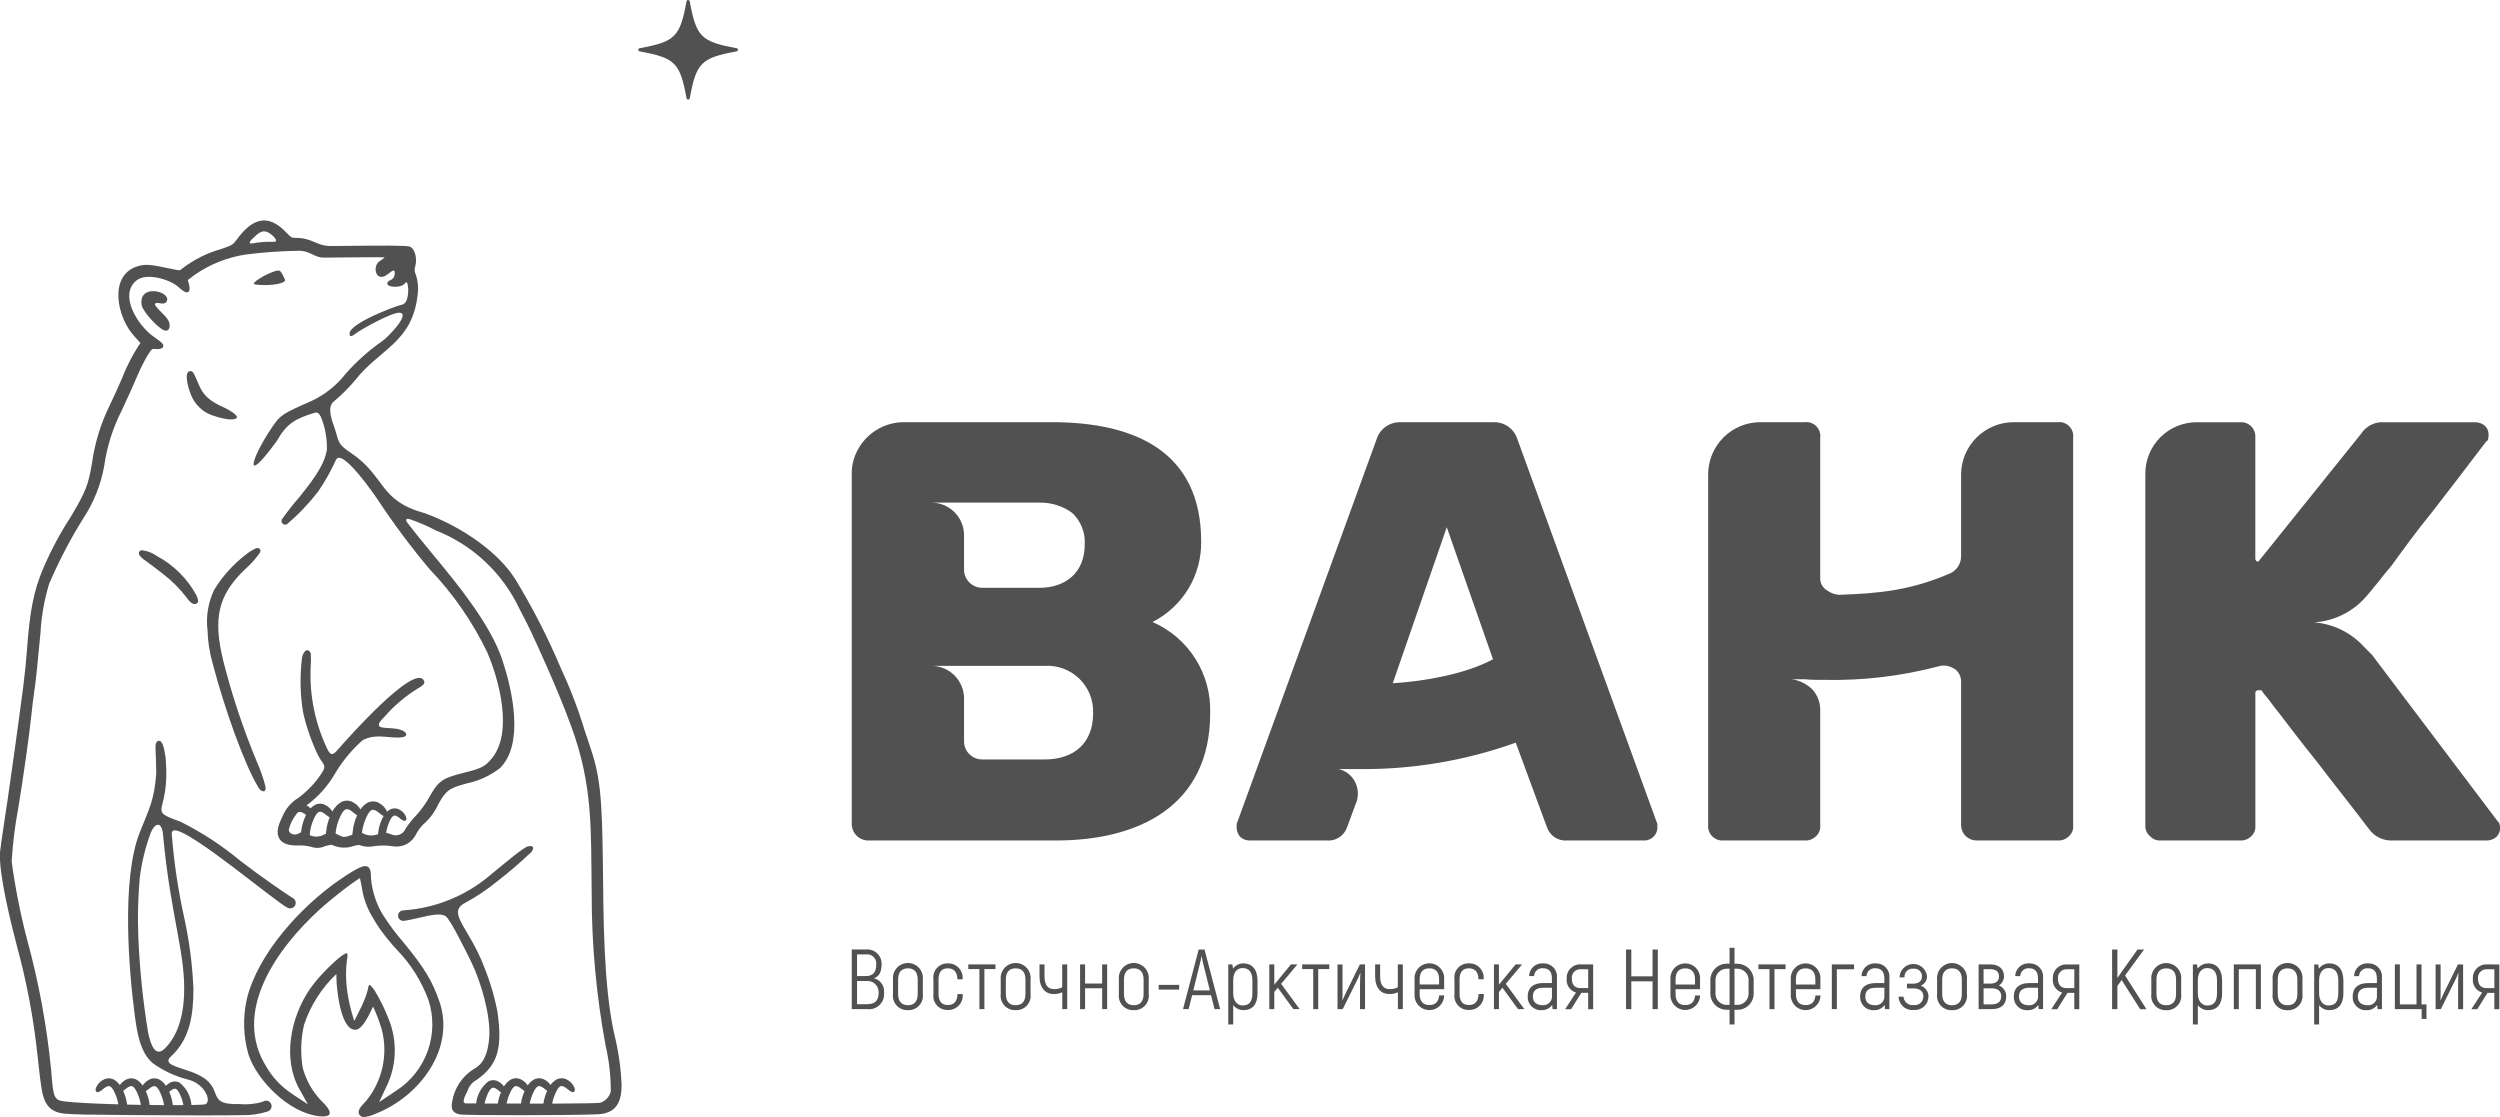 <svg width="188" height="84" viewBox="0 0 188 84" fill="none" xmlns="http://www.w3.org/2000/svg">
<g clip-path="url(#clip0_509_8970)">
<path d="M65.712 73.56C66.064 73.464 66.295 73.125 66.295 72.567C66.309 72.408 66.288 72.248 66.233 72.099C66.178 71.949 66.09 71.814 65.976 71.702C65.862 71.591 65.725 71.506 65.574 71.454C65.423 71.401 65.263 71.384 65.104 71.401H64.053V75.887H65.206C65.375 75.908 65.546 75.892 65.707 75.839C65.868 75.786 66.015 75.698 66.138 75.58C66.26 75.463 66.355 75.319 66.414 75.16C66.474 75.002 66.497 74.832 66.482 74.663C66.51 74.417 66.447 74.169 66.305 73.967C66.164 73.764 65.954 73.619 65.713 73.56H65.712ZM65.102 71.773C65.21 71.755 65.321 71.764 65.425 71.798C65.529 71.832 65.623 71.89 65.7 71.968C65.777 72.045 65.835 72.14 65.868 72.244C65.901 72.349 65.909 72.459 65.891 72.567C65.891 73.118 65.634 73.4 65.115 73.4H64.449V71.771L65.102 71.773ZM65.204 75.515H64.449V73.772H65.134C65.257 73.757 65.382 73.77 65.499 73.809C65.616 73.848 65.723 73.912 65.813 73.997C65.903 74.082 65.973 74.186 66.018 74.301C66.063 74.416 66.082 74.539 66.074 74.663C66.074 75.253 65.787 75.515 65.203 75.515H65.204ZM68.275 75.964C68.433 75.971 68.59 75.944 68.737 75.884C68.883 75.824 69.014 75.733 69.121 75.617C69.228 75.501 69.308 75.363 69.356 75.212C69.403 75.061 69.417 74.902 69.397 74.746V73.663C69.413 73.506 69.397 73.347 69.348 73.197C69.299 73.046 69.219 72.908 69.114 72.79C69.008 72.673 68.879 72.579 68.734 72.515C68.59 72.45 68.433 72.417 68.275 72.417C68.117 72.417 67.961 72.45 67.816 72.515C67.672 72.579 67.542 72.673 67.437 72.79C67.331 72.908 67.251 73.046 67.202 73.197C67.153 73.347 67.137 73.506 67.153 73.663V74.746C67.133 74.902 67.147 75.061 67.195 75.212C67.242 75.363 67.323 75.501 67.43 75.617C67.537 75.733 67.668 75.824 67.814 75.884C67.96 75.944 68.117 75.971 68.275 75.964ZM68.275 75.592C67.82 75.592 67.538 75.33 67.538 74.746V73.663C67.538 73.08 67.82 72.818 68.275 72.818C68.731 72.818 69.012 73.08 69.012 73.663V74.746C69.012 75.33 68.73 75.592 68.275 75.592ZM71.271 75.951C71.426 75.958 71.582 75.93 71.726 75.871C71.87 75.812 72 75.723 72.107 75.609C72.213 75.495 72.294 75.36 72.343 75.212C72.392 75.064 72.409 74.907 72.392 74.752H72.008C71.988 75.316 71.726 75.579 71.271 75.579C70.841 75.579 70.578 75.316 70.578 74.752V73.644C70.578 73.08 70.841 72.818 71.271 72.818C71.726 72.818 71.982 73.08 72.001 73.644H72.386C72.404 73.489 72.387 73.333 72.339 73.185C72.29 73.038 72.21 72.902 72.104 72.788C71.998 72.674 71.869 72.585 71.725 72.526C71.581 72.466 71.426 72.439 71.271 72.445C71.117 72.441 70.965 72.469 70.824 72.53C70.682 72.59 70.556 72.68 70.454 72.795C70.351 72.909 70.275 73.044 70.23 73.191C70.185 73.337 70.172 73.492 70.193 73.644V74.752C70.172 74.904 70.184 75.059 70.23 75.206C70.274 75.353 70.351 75.488 70.453 75.602C70.556 75.716 70.682 75.806 70.823 75.867C70.965 75.927 71.117 75.956 71.271 75.951ZM74.862 72.522H72.817V72.875H73.651V75.887H74.027V72.875H74.86V72.522H74.862ZM76.376 75.964C76.534 75.971 76.691 75.944 76.838 75.884C76.984 75.825 77.115 75.733 77.222 75.617C77.329 75.501 77.409 75.363 77.457 75.212C77.505 75.062 77.519 74.903 77.498 74.746V73.663C77.515 73.506 77.499 73.347 77.45 73.197C77.401 73.046 77.321 72.908 77.215 72.79C77.109 72.673 76.98 72.579 76.836 72.515C76.691 72.45 76.535 72.417 76.377 72.417C76.219 72.417 76.062 72.45 75.918 72.515C75.773 72.579 75.644 72.673 75.538 72.79C75.432 72.908 75.353 73.046 75.304 73.197C75.255 73.347 75.238 73.506 75.255 73.663V74.746C75.234 74.902 75.248 75.061 75.296 75.212C75.344 75.362 75.424 75.501 75.531 75.617C75.638 75.733 75.769 75.824 75.915 75.884C76.061 75.944 76.218 75.971 76.376 75.964ZM76.376 75.592C75.921 75.592 75.639 75.33 75.639 74.746V73.663C75.639 73.08 75.921 72.818 76.376 72.818C76.831 72.818 77.114 73.08 77.114 73.663V74.746C77.114 75.33 76.832 75.592 76.376 75.592ZM79.878 75.887H80.254V72.522H79.878V74.24C79.682 74.347 79.46 74.396 79.237 74.381C78.846 74.381 78.547 74.111 78.547 73.432V72.522H78.171V73.432C78.171 74.317 78.646 74.752 79.21 74.752C79.442 74.765 79.674 74.719 79.883 74.617V75.887H79.878ZM82.88 72.522V73.963H81.598V72.522H81.222V75.887H81.598V74.32H82.882V75.887H83.258V72.522H82.88ZM85.261 75.964C85.419 75.971 85.576 75.944 85.722 75.884C85.868 75.824 86 75.733 86.107 75.617C86.214 75.501 86.294 75.363 86.341 75.212C86.389 75.061 86.403 74.902 86.383 74.746V73.663C86.399 73.506 86.383 73.347 86.334 73.197C86.285 73.046 86.205 72.908 86.1 72.79C85.994 72.673 85.864 72.579 85.72 72.515C85.576 72.45 85.419 72.417 85.261 72.417C85.103 72.417 84.946 72.45 84.802 72.515C84.657 72.579 84.528 72.673 84.422 72.79C84.317 72.908 84.237 73.046 84.188 73.197C84.139 73.347 84.123 73.506 84.139 73.663V74.746C84.119 74.902 84.133 75.061 84.18 75.212C84.228 75.363 84.308 75.501 84.415 75.617C84.522 75.733 84.653 75.824 84.8 75.884C84.946 75.944 85.103 75.971 85.261 75.964ZM85.261 75.592C84.805 75.592 84.523 75.33 84.523 74.746V73.663C84.523 73.08 84.805 72.818 85.261 72.818C85.716 72.818 85.998 73.08 85.998 73.663V74.746C85.998 75.33 85.716 75.592 85.261 75.592ZM87.134 74.419H88.673V74.061H87.134V74.419ZM91.333 75.887H91.756L90.58 71.404H90.141L88.962 75.889H89.385L89.648 74.839H91.071L91.334 75.889L91.333 75.887ZM89.737 74.477L90.197 72.618C90.269 72.343 90.332 72.023 90.351 71.913H90.364C90.383 72.023 90.448 72.343 90.519 72.618L90.98 74.477H89.737ZM93.52 72.445C93.366 72.442 93.213 72.475 93.075 72.543C92.936 72.612 92.816 72.712 92.725 72.836L92.674 72.523H92.366V77.042H92.738V75.587C92.829 75.708 92.947 75.805 93.083 75.87C93.219 75.936 93.369 75.967 93.52 75.963C94.167 75.963 94.565 75.534 94.565 74.701V73.733C94.565 72.88 94.126 72.445 93.52 72.445ZM94.18 74.701C94.18 75.341 93.93 75.61 93.436 75.61C93.013 75.61 92.738 75.238 92.738 74.701V73.722C92.738 73.095 93.052 72.799 93.436 72.799C93.905 72.799 94.18 73.074 94.18 73.734V74.702V74.701ZM97.258 75.886H97.734L96.342 73.983L97.567 72.521H97.08L96.328 73.438C96.161 73.643 95.995 73.848 95.827 74.047V72.521H95.451V75.886H95.827V74.599L96.088 74.277L97.262 75.886H97.258ZM99.966 72.521H97.922V72.875H98.755V75.886H99.131V72.875H99.964V72.521H99.966ZM100.583 75.886H100.973L102.019 73.778C102.121 73.581 102.211 73.377 102.288 73.169L102.301 73.175C102.288 73.444 102.274 73.72 102.274 74.072V75.889H102.65V72.524H102.26L101.183 74.717C101.12 74.852 101.016 75.082 100.958 75.218L100.945 75.205C100.964 74.954 100.958 74.699 100.958 74.449V72.526H100.582V75.891L100.583 75.886ZM105.116 75.886H105.492V72.521H105.116V74.239C104.921 74.347 104.698 74.396 104.475 74.38C104.084 74.38 103.786 74.111 103.786 73.431V72.521H103.41V73.431C103.41 74.316 103.884 74.751 104.448 74.751C104.68 74.764 104.912 74.718 105.121 74.617V75.886H105.116ZM108.227 74.854C108.176 75.347 107.945 75.578 107.471 75.578C107.028 75.578 106.759 75.315 106.759 74.751V74.387H108.599V73.643C108.611 73.49 108.591 73.336 108.541 73.19C108.49 73.045 108.41 72.912 108.306 72.799C108.201 72.686 108.075 72.596 107.934 72.534C107.793 72.472 107.641 72.441 107.487 72.441C107.333 72.441 107.181 72.472 107.04 72.534C106.899 72.596 106.772 72.686 106.667 72.799C106.563 72.912 106.483 73.045 106.433 73.19C106.382 73.336 106.363 73.49 106.375 73.643V74.751C106.362 74.901 106.38 75.051 106.428 75.194C106.475 75.336 106.55 75.468 106.649 75.58C106.749 75.693 106.869 75.784 107.005 75.849C107.14 75.914 107.287 75.951 107.437 75.958C107.587 75.965 107.736 75.942 107.877 75.889C108.018 75.837 108.147 75.757 108.256 75.654C108.365 75.551 108.452 75.427 108.512 75.29C108.572 75.152 108.604 75.004 108.606 74.854H108.227ZM107.483 72.817C107.945 72.817 108.22 73.079 108.22 73.643V74.034H106.759V73.643C106.759 73.079 107.035 72.817 107.483 72.817ZM110.454 75.949C110.609 75.956 110.765 75.928 110.909 75.869C111.053 75.81 111.183 75.721 111.289 75.607C111.396 75.493 111.476 75.358 111.526 75.21C111.575 75.062 111.592 74.905 111.575 74.75H111.19C111.17 75.314 110.908 75.577 110.454 75.577C110.024 75.577 109.76 75.314 109.76 74.75V73.642C109.76 73.078 110.024 72.816 110.454 72.816C110.908 72.816 111.165 73.078 111.184 73.642H111.568C111.586 73.487 111.57 73.331 111.522 73.183C111.473 73.036 111.393 72.9 111.287 72.786C111.181 72.672 111.052 72.583 110.908 72.524C110.764 72.464 110.609 72.437 110.454 72.444C110.3 72.439 110.147 72.467 110.006 72.528C109.865 72.588 109.739 72.678 109.636 72.792C109.533 72.906 109.457 73.042 109.412 73.188C109.367 73.335 109.355 73.49 109.376 73.642V74.75C109.355 74.902 109.367 75.057 109.412 75.204C109.457 75.351 109.533 75.486 109.636 75.6C109.739 75.714 109.865 75.805 110.006 75.865C110.147 75.925 110.3 75.954 110.454 75.949ZM114.16 75.887H114.628L113.237 73.984L114.462 72.522H113.974L113.222 73.439C113.055 73.644 112.888 73.849 112.72 74.047V72.522H112.344V75.887H112.72V74.599L112.984 74.277L114.157 75.886L114.16 75.887ZM116.053 72.445C115.919 72.434 115.785 72.449 115.657 72.492C115.53 72.534 115.413 72.602 115.313 72.692C115.213 72.781 115.132 72.89 115.076 73.012C115.021 73.134 114.99 73.266 114.988 73.4H115.364C115.366 73.316 115.386 73.234 115.422 73.158C115.458 73.083 115.509 73.015 115.572 72.96C115.635 72.904 115.709 72.863 115.789 72.837C115.869 72.811 115.953 72.802 116.037 72.811C116.475 72.811 116.703 73.073 116.703 73.567V73.926H116.037C115.299 73.926 114.882 74.285 114.882 74.931C114.875 75.072 114.898 75.212 114.949 75.343C115.001 75.473 115.079 75.592 115.18 75.689C115.281 75.787 115.402 75.862 115.534 75.91C115.667 75.957 115.808 75.975 115.948 75.964C116.1 75.968 116.251 75.933 116.386 75.864C116.522 75.794 116.638 75.692 116.723 75.566L116.755 75.887H117.082V73.56C117.099 73.417 117.085 73.271 117.041 73.134C116.996 72.996 116.922 72.87 116.824 72.764C116.726 72.658 116.606 72.575 116.472 72.52C116.339 72.465 116.195 72.439 116.05 72.445H116.053ZM116.008 75.592C115.569 75.592 115.271 75.38 115.271 74.938C115.271 74.509 115.533 74.278 116.027 74.278H116.706V74.874C116.716 74.969 116.704 75.065 116.673 75.155C116.641 75.245 116.59 75.327 116.524 75.395C116.457 75.464 116.377 75.517 116.288 75.551C116.198 75.585 116.103 75.599 116.008 75.592ZM118.881 72.522C118.738 72.514 118.596 72.536 118.462 72.587C118.329 72.638 118.208 72.716 118.107 72.817C118.006 72.918 117.928 73.04 117.878 73.174C117.828 73.307 117.806 73.45 117.816 73.593C117.79 73.821 117.846 74.052 117.974 74.243C118.102 74.434 118.293 74.574 118.514 74.638L117.7 75.89H118.148L118.917 74.66H119.43V75.89H119.806V72.526L118.881 72.522ZM119.432 74.304H118.842C118.42 74.304 118.202 74.048 118.202 73.593C118.191 73.5 118.201 73.406 118.231 73.317C118.261 73.228 118.31 73.147 118.375 73.08C118.44 73.013 118.519 72.961 118.607 72.927C118.694 72.894 118.788 72.881 118.881 72.888H119.432V74.304ZM124.271 71.404V73.422H122.675V71.404H122.278V75.889H122.675V73.794H124.272V75.889H124.669V71.404H124.271ZM127.471 74.857C127.421 75.35 127.189 75.582 126.715 75.582C126.273 75.582 126.004 75.319 126.004 74.755V74.39H127.844V73.646C127.855 73.493 127.835 73.34 127.784 73.195C127.733 73.05 127.653 72.917 127.549 72.805C127.445 72.692 127.318 72.602 127.177 72.541C127.037 72.48 126.885 72.448 126.731 72.448C126.578 72.448 126.426 72.48 126.285 72.541C126.144 72.602 126.018 72.692 125.913 72.805C125.809 72.917 125.729 73.05 125.678 73.195C125.628 73.34 125.607 73.493 125.619 73.646V74.755C125.608 74.903 125.627 75.053 125.675 75.194C125.723 75.335 125.799 75.465 125.898 75.577C125.997 75.688 126.117 75.778 126.252 75.843C126.386 75.907 126.532 75.944 126.681 75.95C126.83 75.957 126.979 75.934 127.119 75.883C127.259 75.831 127.387 75.752 127.496 75.65C127.605 75.548 127.692 75.426 127.753 75.29C127.813 75.153 127.846 75.006 127.849 74.857H127.471ZM126.728 72.82C127.189 72.82 127.465 73.083 127.465 73.646V74.037H126.004V73.646C126.004 73.083 126.279 72.82 126.728 72.82ZM130.602 72.474H130.435V71.276H130.063V72.469H129.896C129.722 72.463 129.549 72.495 129.388 72.56C129.227 72.626 129.081 72.725 128.961 72.851C128.841 72.976 128.748 73.126 128.69 73.29C128.631 73.454 128.608 73.628 128.621 73.801V74.634C128.61 74.806 128.636 74.977 128.696 75.138C128.756 75.299 128.849 75.445 128.969 75.568C129.09 75.69 129.234 75.786 129.394 75.85C129.553 75.913 129.724 75.942 129.896 75.935H130.063V77.042H130.435V75.939H130.602C130.773 75.946 130.944 75.917 131.104 75.854C131.264 75.791 131.408 75.695 131.529 75.572C131.649 75.45 131.742 75.303 131.802 75.143C131.862 74.982 131.888 74.81 131.877 74.639V73.805C131.891 73.632 131.867 73.458 131.808 73.294C131.75 73.13 131.657 72.981 131.537 72.855C131.416 72.729 131.271 72.63 131.11 72.564C130.949 72.499 130.775 72.468 130.602 72.474ZM129.896 75.568C129.774 75.575 129.652 75.555 129.539 75.51C129.425 75.464 129.323 75.395 129.238 75.307C129.154 75.219 129.089 75.114 129.049 74.999C129.008 74.883 128.993 74.761 129.005 74.639V73.806C128.99 73.683 129.003 73.557 129.042 73.439C129.08 73.32 129.144 73.212 129.229 73.121C129.314 73.029 129.417 72.957 129.532 72.91C129.647 72.862 129.771 72.84 129.896 72.845H130.063V75.568H129.896ZM131.493 74.639C131.504 74.761 131.489 74.883 131.449 74.999C131.408 75.114 131.344 75.219 131.259 75.307C131.175 75.395 131.072 75.464 130.959 75.51C130.845 75.555 130.724 75.575 130.602 75.568H130.435V72.844H130.602C130.726 72.839 130.85 72.861 130.965 72.909C131.081 72.956 131.184 73.028 131.269 73.12C131.354 73.211 131.417 73.32 131.456 73.438C131.495 73.556 131.507 73.682 131.493 73.805V74.639ZM134.276 72.524H132.232V72.878H133.065V75.889H133.441V72.878H134.274V72.524H134.276ZM136.522 74.857C136.47 75.35 136.24 75.582 135.765 75.582C135.323 75.582 135.053 75.319 135.053 74.755V74.39H136.893V73.646C136.904 73.493 136.884 73.34 136.833 73.195C136.783 73.05 136.703 72.917 136.598 72.805C136.494 72.692 136.367 72.603 136.227 72.541C136.086 72.48 135.934 72.448 135.781 72.448C135.628 72.448 135.476 72.48 135.335 72.541C135.194 72.603 135.068 72.692 134.964 72.805C134.859 72.917 134.779 73.05 134.729 73.195C134.678 73.34 134.658 73.493 134.669 73.646V74.755C134.657 74.904 134.675 75.055 134.722 75.197C134.77 75.339 134.845 75.471 134.944 75.583C135.043 75.696 135.164 75.787 135.299 75.852C135.435 75.917 135.582 75.954 135.731 75.961C135.881 75.968 136.031 75.945 136.172 75.893C136.312 75.84 136.441 75.76 136.55 75.657C136.659 75.554 136.747 75.43 136.807 75.293C136.867 75.156 136.899 75.007 136.9 74.857H136.522ZM135.778 72.82C136.24 72.82 136.515 73.083 136.515 73.646V74.037H135.053V73.646C135.053 73.083 135.33 72.82 135.778 72.82ZM139.428 72.524H137.754V75.889H138.13V72.89H139.425V72.524H139.428ZM141.051 72.448C140.917 72.436 140.782 72.452 140.655 72.494C140.528 72.537 140.41 72.605 140.311 72.694C140.211 72.784 140.13 72.893 140.074 73.015C140.018 73.136 139.988 73.269 139.985 73.403H140.361C140.364 73.319 140.384 73.237 140.42 73.161C140.456 73.085 140.507 73.017 140.571 72.962C140.634 72.907 140.707 72.865 140.787 72.84C140.867 72.814 140.951 72.805 141.035 72.813C141.47 72.813 141.702 73.076 141.702 73.569V73.928H141.037C140.299 73.928 139.882 74.287 139.882 74.934C139.875 75.074 139.898 75.214 139.949 75.345C140.001 75.476 140.08 75.594 140.181 75.692C140.282 75.79 140.402 75.865 140.535 75.912C140.667 75.959 140.808 75.978 140.948 75.966C141.1 75.97 141.251 75.935 141.386 75.866C141.522 75.796 141.638 75.694 141.724 75.568L141.755 75.889H142.082V73.562C142.099 73.419 142.085 73.274 142.04 73.136C141.996 72.999 141.922 72.873 141.824 72.767C141.726 72.661 141.606 72.577 141.472 72.522C141.338 72.467 141.195 72.442 141.051 72.448ZM141.006 75.595C140.567 75.595 140.269 75.383 140.269 74.941C140.269 74.512 140.532 74.28 141.026 74.28H141.705V74.877C141.714 74.972 141.703 75.068 141.671 75.158C141.64 75.248 141.589 75.33 141.522 75.398C141.456 75.466 141.375 75.519 141.286 75.553C141.197 75.587 141.101 75.602 141.006 75.595ZM144.443 74.126C144.587 74.066 144.709 73.963 144.793 73.832C144.877 73.7 144.918 73.546 144.911 73.39C144.876 73.132 144.745 72.897 144.544 72.73C144.343 72.564 144.087 72.48 143.827 72.493C143.566 72.507 143.321 72.618 143.139 72.805C142.956 72.991 142.851 73.239 142.843 73.499H143.219C143.211 73.409 143.223 73.318 143.254 73.233C143.286 73.148 143.336 73.072 143.402 73.009C143.467 72.946 143.545 72.899 143.632 72.87C143.718 72.842 143.809 72.833 143.899 72.845C143.98 72.836 144.061 72.844 144.139 72.869C144.216 72.894 144.287 72.935 144.347 72.989C144.407 73.044 144.455 73.111 144.487 73.186C144.519 73.26 144.535 73.341 144.533 73.422C144.533 73.788 144.264 73.973 143.867 73.973H143.405V74.326H143.892C144.366 74.326 144.636 74.557 144.636 74.909C144.641 75.003 144.625 75.097 144.589 75.184C144.554 75.272 144.5 75.35 144.431 75.414C144.362 75.478 144.279 75.527 144.19 75.555C144.1 75.584 144.005 75.593 143.911 75.582C143.819 75.594 143.724 75.587 143.634 75.561C143.544 75.536 143.46 75.492 143.388 75.432C143.316 75.373 143.257 75.299 143.214 75.215C143.172 75.132 143.147 75.04 143.142 74.947H142.766C142.771 75.09 142.805 75.23 142.866 75.359C142.927 75.489 143.014 75.604 143.122 75.698C143.229 75.793 143.355 75.864 143.491 75.908C143.627 75.952 143.771 75.967 143.913 75.954C144.055 75.965 144.197 75.947 144.331 75.9C144.465 75.854 144.588 75.78 144.692 75.684C144.797 75.588 144.88 75.471 144.936 75.341C144.993 75.21 145.022 75.07 145.022 74.928C145.02 74.751 144.963 74.58 144.86 74.436C144.757 74.293 144.612 74.185 144.445 74.126H144.443ZM146.791 75.966C146.949 75.974 147.106 75.947 147.252 75.887C147.399 75.827 147.53 75.736 147.637 75.62C147.744 75.504 147.824 75.365 147.872 75.215C147.92 75.064 147.934 74.905 147.913 74.748V73.666C147.929 73.509 147.912 73.35 147.863 73.2C147.814 73.05 147.734 72.912 147.629 72.795C147.523 72.678 147.394 72.584 147.249 72.52C147.105 72.456 146.949 72.422 146.791 72.422C146.633 72.422 146.477 72.456 146.333 72.52C146.189 72.584 146.059 72.678 145.954 72.795C145.848 72.912 145.768 73.05 145.719 73.2C145.67 73.35 145.653 73.509 145.669 73.666V74.748C145.649 74.905 145.663 75.064 145.71 75.215C145.758 75.365 145.838 75.503 145.945 75.619C146.052 75.736 146.183 75.827 146.329 75.887C146.476 75.947 146.633 75.974 146.791 75.966ZM146.791 75.595C146.336 75.595 146.054 75.332 146.054 74.748V73.666C146.054 73.083 146.336 72.82 146.791 72.82C147.246 72.82 147.528 73.083 147.528 73.666V74.748C147.528 75.332 147.246 75.595 146.791 75.595ZM150.319 74.108C150.432 74.032 150.526 73.931 150.593 73.813C150.66 73.694 150.698 73.561 150.703 73.425C150.703 72.871 150.332 72.524 149.678 72.524H148.792V75.889H149.774C150.492 75.889 150.869 75.53 150.869 74.921C150.868 74.746 150.816 74.576 150.718 74.43C150.62 74.285 150.481 74.174 150.319 74.108ZM149.165 72.883H149.671C150.11 72.883 150.325 73.083 150.325 73.425C150.325 73.767 150.107 73.966 149.671 73.966H149.165V72.883ZM149.768 75.53H149.165V74.323H149.768C150.254 74.323 150.492 74.54 150.492 74.919C150.492 75.309 150.254 75.528 149.768 75.528V75.53ZM152.609 72.448C152.475 72.436 152.34 72.452 152.213 72.494C152.086 72.536 151.968 72.604 151.869 72.694C151.769 72.783 151.688 72.892 151.632 73.014C151.576 73.136 151.546 73.269 151.543 73.403H151.919C151.922 73.319 151.943 73.237 151.979 73.161C152.014 73.085 152.066 73.017 152.129 72.962C152.192 72.907 152.266 72.865 152.346 72.84C152.425 72.814 152.51 72.805 152.593 72.813C153.028 72.813 153.259 73.076 153.259 73.569V73.928H152.593C151.855 73.928 151.439 74.287 151.439 74.934C151.432 75.074 151.455 75.215 151.506 75.345C151.557 75.476 151.636 75.594 151.737 75.692C151.838 75.79 151.959 75.865 152.091 75.912C152.224 75.96 152.365 75.978 152.505 75.966C152.657 75.97 152.808 75.936 152.943 75.866C153.079 75.797 153.195 75.694 153.28 75.568L153.313 75.889H153.639V73.562C153.656 73.419 153.642 73.274 153.598 73.136C153.553 72.999 153.479 72.873 153.381 72.767C153.283 72.661 153.163 72.577 153.029 72.522C152.896 72.467 152.752 72.442 152.608 72.448H152.609ZM152.564 75.595C152.125 75.595 151.827 75.383 151.827 74.941C151.827 74.512 152.089 74.28 152.583 74.28H153.262V74.877C153.272 74.972 153.26 75.068 153.229 75.158C153.197 75.248 153.146 75.33 153.08 75.398C153.013 75.466 152.933 75.519 152.844 75.553C152.754 75.587 152.659 75.602 152.564 75.595ZM155.438 72.525C155.295 72.517 155.152 72.538 155.019 72.589C154.885 72.64 154.764 72.719 154.664 72.82C154.563 72.921 154.485 73.043 154.435 73.176C154.384 73.31 154.363 73.453 154.372 73.595C154.347 73.824 154.403 74.054 154.531 74.245C154.658 74.436 154.85 74.576 155.071 74.64L154.256 75.893H154.704L155.473 74.663H155.987V75.893H156.363V72.528L155.438 72.525ZM155.988 74.307H155.399C154.976 74.307 154.758 74.05 154.758 73.595C154.748 73.502 154.758 73.408 154.787 73.319C154.817 73.231 154.867 73.15 154.932 73.083C154.997 73.015 155.076 72.963 155.163 72.93C155.251 72.897 155.344 72.883 155.438 72.891H155.988V74.307ZM160.939 75.89H161.414L159.805 73.358L161.234 71.404H160.741L159.594 73.019L159.228 73.544V71.404H158.83V75.889H159.228V74.14L159.549 73.701L160.939 75.887V75.89ZM162.903 75.967C163.061 75.974 163.218 75.947 163.364 75.887C163.511 75.827 163.642 75.736 163.749 75.62C163.856 75.504 163.936 75.366 163.984 75.215C164.031 75.065 164.045 74.906 164.025 74.749V73.666C164.041 73.51 164.024 73.351 163.975 73.201C163.926 73.051 163.846 72.913 163.74 72.795C163.635 72.678 163.505 72.585 163.361 72.52C163.217 72.456 163.061 72.423 162.903 72.423C162.745 72.423 162.589 72.456 162.444 72.52C162.3 72.585 162.171 72.678 162.065 72.795C161.959 72.913 161.88 73.051 161.83 73.201C161.781 73.351 161.765 73.51 161.781 73.666V74.749C161.76 74.906 161.774 75.065 161.822 75.215C161.87 75.366 161.95 75.504 162.057 75.62C162.164 75.736 162.296 75.827 162.442 75.887C162.588 75.947 162.745 75.974 162.903 75.967ZM162.903 75.595C162.448 75.595 162.166 75.333 162.166 74.749V73.666C162.166 73.083 162.448 72.821 162.903 72.821C163.359 72.821 163.64 73.083 163.64 73.666V74.749C163.64 75.333 163.358 75.595 162.903 75.595ZM166.058 72.449C165.904 72.445 165.751 72.479 165.613 72.547C165.474 72.615 165.354 72.715 165.263 72.84L165.212 72.526H164.905V77.042H165.277V75.587C165.368 75.708 165.486 75.805 165.622 75.87C165.758 75.936 165.908 75.967 166.058 75.963C166.706 75.963 167.103 75.534 167.103 74.701V73.733C167.103 72.88 166.667 72.445 166.058 72.445V72.449ZM166.718 74.704C166.718 75.344 166.468 75.614 165.974 75.614C165.552 75.614 165.277 75.241 165.277 74.704V73.722C165.277 73.095 165.59 72.799 165.974 72.799C166.443 72.799 166.718 73.074 166.718 73.734V74.702V74.704ZM167.983 75.889H168.359V72.882H169.641V75.889H170.017V72.524H167.983V75.889H167.983ZM172.023 75.966C172.181 75.974 172.338 75.947 172.484 75.887C172.63 75.827 172.762 75.736 172.869 75.619C172.976 75.503 173.056 75.365 173.103 75.215C173.151 75.064 173.165 74.905 173.145 74.748V73.666C173.162 73.508 173.146 73.349 173.097 73.198C173.048 73.048 172.969 72.909 172.863 72.791C172.757 72.673 172.628 72.579 172.483 72.514C172.338 72.45 172.182 72.417 172.023 72.417C171.865 72.417 171.708 72.45 171.564 72.514C171.419 72.579 171.29 72.673 171.184 72.791C171.078 72.909 170.998 73.048 170.95 73.198C170.901 73.349 170.885 73.508 170.902 73.666V74.748C170.881 74.905 170.895 75.064 170.943 75.214C170.991 75.365 171.071 75.503 171.178 75.619C171.285 75.735 171.416 75.827 171.562 75.886C171.708 75.947 171.865 75.974 172.023 75.966ZM172.023 75.595C171.568 75.595 171.286 75.332 171.286 74.748V73.666C171.286 73.083 171.568 72.82 172.023 72.82C172.478 72.82 172.761 73.083 172.761 73.666V74.748C172.761 75.332 172.479 75.595 172.023 75.595ZM175.178 72.448C175.024 72.444 174.872 72.478 174.733 72.546C174.595 72.614 174.475 72.715 174.384 72.839L174.332 72.526H174.025V77.042H174.397V75.587C174.488 75.708 174.606 75.805 174.742 75.87C174.878 75.935 175.027 75.967 175.178 75.963C175.826 75.963 176.224 75.534 176.224 74.701V73.733C176.224 72.88 175.785 72.445 175.178 72.445V72.448ZM175.839 74.703C175.839 75.344 175.588 75.613 175.096 75.613C174.673 75.613 174.397 75.241 174.397 74.703V73.722C174.397 73.095 174.71 72.799 175.096 72.799C175.564 72.799 175.839 73.074 175.839 73.734V74.702V74.703ZM178.09 72.448C177.957 72.436 177.822 72.451 177.695 72.494C177.567 72.536 177.45 72.604 177.35 72.694C177.25 72.783 177.17 72.892 177.114 73.014C177.058 73.136 177.028 73.269 177.025 73.403H177.401C177.404 73.319 177.424 73.237 177.46 73.161C177.496 73.085 177.547 73.018 177.61 72.963C177.673 72.907 177.747 72.865 177.827 72.84C177.906 72.814 177.991 72.805 178.074 72.813C178.513 72.813 178.741 73.076 178.741 73.569V73.928H178.074C177.337 73.928 176.921 74.287 176.921 74.934C176.914 75.074 176.936 75.215 176.988 75.345C177.039 75.476 177.118 75.594 177.219 75.692C177.32 75.79 177.44 75.865 177.573 75.912C177.705 75.96 177.846 75.978 177.986 75.966C178.139 75.97 178.289 75.936 178.425 75.866C178.561 75.797 178.676 75.694 178.762 75.568L178.794 75.889H179.121V73.562C179.138 73.419 179.124 73.273 179.08 73.136C179.035 72.999 178.961 72.872 178.863 72.766C178.764 72.66 178.644 72.577 178.511 72.522C178.377 72.467 178.233 72.442 178.088 72.448H178.09ZM178.046 75.595C177.607 75.595 177.309 75.383 177.309 74.941C177.309 74.512 177.571 74.28 178.065 74.28H178.745V74.877C178.754 74.972 178.742 75.068 178.711 75.158C178.679 75.248 178.629 75.33 178.562 75.398C178.496 75.466 178.415 75.519 178.326 75.553C178.237 75.587 178.141 75.602 178.046 75.595ZM182.099 76.626H182.471V75.53H182.099V72.523H181.723V75.53H180.47V72.523H180.094V75.888H182.107V76.625L182.099 76.626ZM183.158 75.889H183.549L184.594 73.781C184.696 73.584 184.786 73.38 184.863 73.172L184.876 73.178C184.863 73.447 184.85 73.724 184.85 74.076V75.892H185.226V72.528H184.835L183.758 74.72C183.695 74.855 183.592 75.085 183.534 75.221L183.521 75.208C183.54 74.958 183.534 74.702 183.534 74.452V72.529H183.158V75.894V75.889ZM187.025 72.524C186.883 72.516 186.74 72.538 186.607 72.589C186.473 72.64 186.352 72.718 186.251 72.819C186.151 72.921 186.073 73.042 186.022 73.176C185.972 73.309 185.951 73.452 185.96 73.594C185.934 73.823 185.991 74.053 186.118 74.245C186.246 74.436 186.438 74.576 186.659 74.639L185.844 75.892H186.292L187.062 74.662H187.574V75.892H187.95V72.528L187.025 72.524ZM187.576 74.306H186.987C186.564 74.306 186.346 74.05 186.346 73.594C186.335 73.501 186.345 73.407 186.375 73.319C186.405 73.23 186.454 73.149 186.519 73.082C186.584 73.015 186.663 72.963 186.751 72.929C186.838 72.896 186.932 72.883 187.025 72.89H187.576V74.306ZM173.986 46.804C174.761 46.76 175.518 46.557 176.21 46.207C176.902 45.857 177.515 45.368 178.01 44.771C178.17 44.598 178.321 44.417 178.462 44.227C178.507 44.184 178.642 44.002 178.914 43.686C179.14 43.369 179.456 43.008 179.863 42.51C180.813 41.2 181.763 39.89 182.802 38.626C184.022 37.044 185.424 35.236 186.961 33.202C187.097 33.157 187.142 32.977 187.142 32.66C187.141 32.542 187.116 32.425 187.07 32.317C187.023 32.208 186.955 32.11 186.871 32.028C186.683 31.862 186.443 31.766 186.193 31.756H179.32C178.976 31.725 178.63 31.789 178.319 31.94C178.008 32.092 177.745 32.325 177.558 32.615L169.826 42.235C169.796 42.237 169.766 42.232 169.738 42.221C169.71 42.211 169.684 42.194 169.663 42.173C169.641 42.152 169.624 42.126 169.614 42.098C169.603 42.069 169.598 42.039 169.6 42.009V32.88C169.609 32.729 169.587 32.578 169.533 32.438C169.48 32.297 169.397 32.169 169.29 32.062C169.184 31.955 169.056 31.873 168.915 31.819C168.774 31.766 168.623 31.743 168.472 31.752H165.218C164.707 31.748 164.199 31.846 163.726 32.04C163.253 32.234 162.823 32.519 162.461 32.881C162.099 33.242 161.813 33.672 161.618 34.145C161.424 34.618 161.326 35.125 161.329 35.636V62.12C161.327 62.267 161.358 62.413 161.421 62.546C161.484 62.679 161.576 62.796 161.691 62.888C161.789 62.993 161.908 63.077 162.041 63.131C162.173 63.186 162.317 63.211 162.46 63.205H168.472C168.623 63.212 168.773 63.187 168.913 63.132C169.053 63.078 169.181 62.995 169.287 62.888C169.396 62.794 169.481 62.675 169.536 62.541C169.591 62.408 169.615 62.264 169.604 62.12V52.087C169.604 51.996 169.649 51.906 169.875 51.906H170.056C170.205 52.13 170.371 52.341 170.553 52.539C170.78 52.856 171.096 53.262 171.457 53.714C171.819 54.211 172.226 54.708 172.633 55.251C173.041 55.793 173.627 56.516 174.306 57.375C175.434 58.866 176.747 60.493 178.148 62.346C178.352 62.63 178.625 62.858 178.942 63.008C179.258 63.158 179.607 63.226 179.957 63.205H187.009C187.275 63.205 187.532 63.108 187.732 62.934C187.817 62.852 187.885 62.753 187.931 62.645C187.978 62.536 188.003 62.419 188.004 62.301C188.004 62.03 187.958 61.849 187.823 61.759L178.371 49.239L177.783 48.653C176.805 47.567 175.444 46.903 173.986 46.799L173.986 46.804ZM73.85 44.205C73.5 44.199 73.166 44.061 72.915 43.818C72.663 43.575 72.513 43.246 72.496 42.897V40.189C72.479 39.544 72.209 38.932 71.745 38.484C71.28 38.036 70.658 37.79 70.013 37.797H78.139C79.029 37.774 79.901 38.043 80.622 38.564C80.948 38.867 81.202 39.239 81.366 39.653C81.53 40.067 81.599 40.512 81.57 40.956C81.57 43.032 80.171 44.205 78.139 44.205H73.85ZM73.85 57.11C73.491 57.109 73.147 56.966 72.894 56.712C72.64 56.459 72.497 56.115 72.496 55.756V52.464C72.479 51.819 72.209 51.207 71.745 50.76C71.28 50.312 70.658 50.065 70.013 50.072H78.545C79.026 50.041 79.507 50.111 79.959 50.278C80.411 50.445 80.823 50.705 81.168 51.041C81.513 51.377 81.783 51.782 81.961 52.229C82.139 52.677 82.221 53.157 82.202 53.638C82.202 55.893 80.758 57.112 78.545 57.112L73.85 57.11ZM64.054 62.075C64.082 62.365 64.21 62.636 64.415 62.841C64.621 63.047 64.892 63.175 65.182 63.203H79.448C85.542 63.203 91.005 60.675 91.005 53.635C91.054 52.189 90.667 50.762 89.894 49.538C89.122 48.315 87.999 47.352 86.672 46.775C87.785 46.209 88.718 45.343 89.364 44.274C90.01 43.205 90.344 41.977 90.328 40.728C90.328 33.958 85.362 31.747 79.087 31.747H67.981C67.251 31.746 66.534 31.948 65.912 32.331C65.289 32.714 64.786 33.263 64.458 33.916C64.176 34.459 64.036 35.065 64.051 35.676V62.077L64.054 62.075ZM112.273 49.576C110.196 50.703 107.036 51.245 104.735 51.38L108.797 39.647L112.273 49.576ZM93.264 62.934C93.451 63.1 93.691 63.196 93.941 63.205H99.765C100.095 63.234 100.425 63.153 100.703 62.973C100.982 62.793 101.191 62.525 101.3 62.212L101.932 60.498C102.065 60.212 102.126 59.898 102.111 59.584C102.095 59.269 102.003 58.963 101.842 58.692C101.715 58.477 101.545 58.29 101.343 58.143C101.141 57.995 100.911 57.89 100.668 57.834H102.203C106.217 57.876 110.206 57.204 113.984 55.848L116.332 62.212C116.44 62.525 116.65 62.793 116.928 62.973C117.206 63.153 117.536 63.234 117.866 63.205H123.69C123.939 63.196 124.174 63.093 124.35 62.917C124.526 62.742 124.629 62.506 124.638 62.257C124.638 62.032 124.638 61.897 124.593 61.851L114.12 33.058C114.005 32.671 113.766 32.333 113.439 32.096C113.113 31.86 112.717 31.738 112.314 31.75H105.317C104.914 31.738 104.518 31.86 104.191 32.097C103.865 32.333 103.626 32.671 103.511 33.058L93.038 61.851C92.993 61.897 92.993 62.032 92.993 62.257C93.002 62.507 93.098 62.746 93.263 62.934H93.264ZM128.451 62.069C128.441 62.22 128.464 62.371 128.517 62.513C128.571 62.654 128.653 62.783 128.76 62.89C128.867 62.997 128.995 63.08 129.136 63.135C129.277 63.189 129.428 63.212 129.579 63.204H135.71C135.868 63.215 136.026 63.191 136.174 63.136C136.321 63.08 136.456 62.993 136.567 62.881C136.679 62.779 136.766 62.653 136.821 62.511C136.875 62.37 136.895 62.218 136.88 62.067V53.433C136.894 52.85 136.684 52.283 136.294 51.849C135.878 51.437 135.341 51.169 134.761 51.083H135.753C136.159 51.128 136.7 51.128 137.286 51.128C140.113 51.182 142.934 50.848 145.67 50.136C145.817 50.089 145.968 50.059 146.121 50.046C146.462 50.046 146.794 50.156 147.068 50.359C147.208 50.482 147.318 50.635 147.388 50.807C147.458 50.979 147.488 51.166 147.473 51.351V62.069C147.48 62.374 147.607 62.665 147.827 62.877C148.046 63.089 148.34 63.207 148.646 63.204H154.731C154.889 63.215 155.047 63.191 155.195 63.136C155.343 63.08 155.477 62.993 155.588 62.881C155.7 62.779 155.787 62.653 155.842 62.511C155.896 62.37 155.917 62.218 155.901 62.067V32.921C155.921 32.762 155.905 32.601 155.853 32.45C155.801 32.298 155.716 32.161 155.602 32.048C155.489 31.935 155.352 31.849 155.2 31.797C155.049 31.746 154.888 31.729 154.729 31.75H151.396C150.358 31.758 149.365 32.174 148.632 32.907C147.898 33.641 147.482 34.633 147.473 35.67V41.844C147.471 42.127 147.384 42.403 147.223 42.636C147.063 42.869 146.836 43.048 146.572 43.151C143.732 44.368 141.343 44.638 138.278 44.728C137.969 44.705 137.672 44.596 137.422 44.415C137.24 44.314 137.092 44.162 136.996 43.977C136.9 43.793 136.859 43.585 136.88 43.378V32.921C136.9 32.762 136.884 32.601 136.833 32.45C136.781 32.299 136.695 32.161 136.582 32.048C136.47 31.935 136.332 31.849 136.181 31.797C136.03 31.745 135.869 31.728 135.71 31.748H132.374C131.335 31.749 130.338 32.163 129.603 32.898C128.868 33.633 128.454 34.629 128.453 35.669V62.069H128.451ZM19.391 59.148C18.425 57.544 16.932 53.479 15.992 49.892C15.762 49.087 15.633 48.256 15.607 47.419C15.476 46.364 15.653 45.293 16.115 44.335C16.753 43.298 17.579 42.39 18.552 41.658C18.764 41.491 18.996 41.35 19.241 41.236C19.492 41.145 19.675 41.323 19.542 41.569C19.209 42.042 18.819 42.472 18.383 42.852C16.417 44.76 16.011 46.473 16.776 49.642C17.437 52.266 18.293 54.837 19.338 57.333C19.587 57.906 19.792 58.496 19.953 59.1C20.078 59.624 19.65 59.646 19.389 59.148H19.391ZM10.507 66.043C10.379 67.484 10.343 68.932 10.399 70.378C10.495 72.82 10.743 75.254 11.141 77.665C11.338 78.619 11.69 79.447 12.309 78.922C13.143 78.17 13.743 76.855 13.838 74.912C13.995 71.756 12.836 69.005 12.259 62.759C12.158 61.664 11.604 61.937 11.334 62.634C10.926 63.733 10.648 64.877 10.507 66.042V66.043ZM17.128 31.525C16.797 31.48 16.471 31.403 16.155 31.294C15.794 31.198 15.458 31.027 15.168 30.792C14.879 30.558 14.642 30.264 14.473 29.931C14.194 29.396 13.872 28.227 14.15 27.97C14.191 27.932 14.245 27.909 14.301 27.906C14.357 27.902 14.412 27.918 14.458 27.95C14.496 27.974 14.584 28.029 14.913 28.841C15.27 29.727 15.737 30.157 16.912 30.676C17.131 30.78 17.34 30.903 17.538 31.043C18.179 31.512 17.574 31.572 17.128 31.526L17.128 31.525ZM12.467 24.868C12.043 24.868 10.746 23.459 10.658 22.959C10.366 21.305 12.838 21.887 12.552 22.629C12.489 22.787 12.374 22.829 12.182 22.829C12.111 22.829 11.438 22.636 11.727 23.035C12.069 23.504 12.758 23.917 12.758 24.467C12.758 24.655 12.695 24.868 12.469 24.868H12.467ZM19.011 18.3C19.501 18.207 19.999 18.168 20.497 18.183C21.124 18.23 20.464 17.645 20.21 17.502C19.697 17.212 19.364 17.589 18.938 17.999C18.707 18.221 18.733 18.356 19.011 18.3ZM10.597 83.084C10.543 82.773 10.449 82.469 10.319 82.181C10.172 81.863 10.049 81.708 9.919 81.68C9.8 81.655 9.641 81.729 9.417 81.916C9.368 81.958 9.317 81.997 9.264 82.033C9.415 82.36 9.515 82.708 9.558 83.065C9.904 83.073 10.251 83.08 10.595 83.087L10.597 83.084ZM12.337 83.103C12.284 82.785 12.19 82.475 12.056 82.181C11.91 81.863 11.786 81.708 11.656 81.68C11.537 81.655 11.378 81.729 11.155 81.916C11.095 81.968 11.033 82.015 10.966 82.057C11.112 82.377 11.208 82.718 11.25 83.067V83.096C11.621 83.1 11.985 83.104 12.335 83.106L12.337 83.103ZM13.79 83.103C13.741 82.833 13.658 82.57 13.545 82.32C13.416 82.04 13.304 81.898 13.191 81.873C13.088 81.849 12.947 81.916 12.752 82.082L12.728 82.103C12.861 82.41 12.95 82.734 12.99 83.067L12.994 83.107C13.275 83.107 13.543 83.107 13.793 83.103H13.79ZM37.436 82.987C37.48 82.696 37.559 82.412 37.673 82.141C37.616 82.103 37.562 82.063 37.51 82.019C37.303 81.844 37.154 81.774 37.046 81.798C36.925 81.825 36.81 81.97 36.674 82.267C36.569 82.497 36.49 82.738 36.437 82.985H37.436V82.987ZM39.173 82.992C39.22 82.668 39.312 82.352 39.447 82.054C39.381 82.011 39.318 81.965 39.259 81.913C39.035 81.725 38.876 81.651 38.757 81.677C38.627 81.707 38.503 81.865 38.358 82.181C38.24 82.439 38.152 82.709 38.097 82.986H39.172L39.173 82.992ZM40.862 82.992C40.91 82.659 41.007 82.336 41.147 82.03C41.094 81.995 41.044 81.956 40.995 81.914C40.772 81.726 40.614 81.653 40.494 81.678C40.364 81.708 40.24 81.866 40.095 82.182C39.976 82.441 39.889 82.712 39.833 82.991C40.188 82.991 40.531 82.991 40.861 82.991L40.862 82.992ZM24.506 62.694L24.509 62.669C24.518 62.606 24.529 62.531 24.539 62.436C24.579 62.103 24.664 61.777 24.79 61.465C24.7 61.416 24.616 61.357 24.539 61.29C24.305 61.093 24.145 61.018 24.021 61.046C23.896 61.075 23.79 61.199 23.664 61.449C23.656 61.477 23.643 61.503 23.625 61.527L23.606 61.567C23.421 61.954 23.315 62.375 23.293 62.803C23.455 62.878 23.631 62.915 23.809 62.912C23.988 62.909 24.163 62.866 24.322 62.786C24.39 62.751 24.447 62.723 24.506 62.694ZM26.491 62.773C26.491 62.743 26.498 62.71 26.505 62.674C26.514 62.611 26.523 62.539 26.534 62.447C26.581 62.053 26.69 61.668 26.858 61.307C26.769 61.255 26.685 61.194 26.607 61.126C26.349 60.909 26.173 60.826 26.033 60.857C25.881 60.892 25.739 61.068 25.573 61.432C25.39 61.826 25.274 62.248 25.232 62.681C25.295 62.708 25.357 62.743 25.438 62.78C25.834 62.983 25.892 62.996 26.494 62.773H26.491ZM28.427 62.728V62.723C28.434 62.675 28.442 62.616 28.45 62.543C28.5 62.127 28.636 61.727 28.85 61.367C28.743 61.313 28.644 61.246 28.554 61.167C28.303 60.955 28.13 60.873 27.994 60.904C27.846 60.937 27.708 61.11 27.546 61.468C27.375 61.837 27.264 62.23 27.216 62.634C27.258 62.644 27.297 62.662 27.331 62.689C27.499 62.77 27.681 62.816 27.868 62.823C28.054 62.831 28.24 62.801 28.414 62.734H28.426L28.427 62.728ZM23.054 60.557C23.165 60.62 23.266 60.698 23.356 60.788C23.445 60.69 23.549 60.608 23.664 60.543C23.792 60.472 23.936 60.437 24.082 60.438C24.228 60.44 24.371 60.48 24.497 60.553C24.702 60.664 24.875 60.826 24.998 61.024C25.146 60.735 25.371 60.492 25.647 60.321C25.787 60.245 25.943 60.206 26.102 60.208C26.26 60.21 26.416 60.253 26.553 60.333C26.783 60.457 26.975 60.641 27.109 60.865C27.239 60.664 27.414 60.497 27.619 60.376C27.756 60.301 27.909 60.263 28.065 60.265C28.22 60.267 28.372 60.309 28.507 60.387C28.777 60.529 28.99 60.759 29.112 61.039C29.175 60.977 29.247 60.924 29.324 60.881C29.435 60.82 29.56 60.789 29.687 60.79C29.814 60.792 29.938 60.826 30.047 60.89C30.169 60.951 30.277 61.037 30.365 61.142C30.453 61.247 30.519 61.368 30.558 61.499C30.566 61.535 30.565 61.571 30.556 61.606C30.546 61.641 30.528 61.673 30.503 61.699C30.414 61.792 30.218 61.661 30.069 61.536C29.876 61.374 29.741 61.307 29.637 61.331C29.534 61.354 29.419 61.494 29.293 61.769C29.167 62.044 29.08 62.334 29.036 62.633C29.165 62.649 29.291 62.685 29.409 62.739C29.509 62.786 29.618 62.813 29.729 62.816C29.84 62.82 29.95 62.801 30.053 62.76C30.156 62.719 30.25 62.658 30.328 62.579C30.406 62.501 30.467 62.407 30.508 62.304C30.74 61.946 31.008 61.611 31.308 61.306C31.666 60.912 31.979 60.48 32.242 60.016C32.964 58.716 33.24 58.519 34.923 58.102C36.216 57.781 36.508 57.626 37.009 57.001C38.583 55.036 37.536 51.144 36.647 49.069C35.539 46.759 34.07 44.64 32.296 42.791C30.907 41.137 29.614 39.405 28.424 37.603C28.199 37.261 25.688 33.609 25.261 34.592C24.884 35.421 24.436 36.215 23.924 36.968C23.231 37.865 22.446 38.687 21.582 39.421C21.53 39.45 21.471 39.461 21.413 39.455C21.354 39.447 21.299 39.422 21.256 39.382C21.213 39.342 21.184 39.289 21.173 39.231C21.162 39.173 21.17 39.113 21.196 39.06C21.613 38.47 22.059 37.901 22.534 37.356C23.875 35.702 24.43 34.75 24.581 33.843C24.609 32.984 24.455 32.13 24.127 31.337C23.96 31.023 23.833 30.99 23.657 31.043C22.236 31.475 21.559 31.834 20.809 33.173C18.198 36.747 18.905 34.399 20.474 32.108C21.091 31.205 21.204 31.131 23.489 30.122C24.458 29.656 25.308 28.976 25.974 28.132C26.789 27.201 27.714 26.373 28.727 25.664C29.123 25.413 30.878 23.615 30.07 23.518C29.494 23.449 27.131 24.792 26.77 25.066C26.326 25.405 26.292 25.293 26.292 25.066C26.292 24.346 29.584 23.053 30.253 22.904C30.76 22.794 30.745 21.603 30.641 21.338C30.579 21.176 30.564 21.177 30.398 21.363C30.128 21.661 29.119 21.623 29.119 21.314C29.119 21.243 29.214 21.136 29.331 21.074C29.441 21.038 29.535 20.966 29.598 20.869C29.662 20.773 29.692 20.658 29.683 20.543C29.683 20.262 29.592 20.274 29.163 20.616C28.277 21.321 27.949 20.033 28.553 19.635C28.686 19.554 28.812 19.462 28.929 19.358C28.929 19.318 24.542 19.374 24.361 19.374C23.577 19.374 23.336 18.81 22.33 18.86C21.048 18.885 19.768 18.978 18.496 19.138C17.096 19.347 15.764 19.879 14.606 20.692L14.126 21.056L14.195 21.315C14.32 21.789 14.221 21.892 14.188 21.926C14.09 22.023 13.957 22.069 13.408 21.575C12.774 21.006 11.037 20.501 10.299 21.064C8.877 22.146 10.366 24.521 11.614 25.361C12.284 25.81 12.284 25.935 12.284 26.001C12.284 26.268 11.88 26.259 11.699 26.244C11.417 26.221 11.418 26.221 11.102 26.719C10.813 27.211 10.557 27.722 10.335 28.247C10.117 28.768 9.591 29.939 9.163 30.85C8.493 32.159 8.046 33.57 7.839 35.026C7.583 36.461 7.034 37.827 6.226 39.04C5.267 40.587 4.424 42.204 3.705 43.876C3.334 45.082 3.113 46.329 3.045 47.589C2.836 49.876 2.662 51.513 2.566 52.08C2.515 52.387 2.413 53.224 2.344 53.906C2.207 55.251 1.777 58.3 1.385 60.705C1.13 62.05 0.961 63.41 0.877 64.777C1.147 66.776 1.539 68.756 2.05 70.707C2.923 73.902 3.524 77.165 3.846 80.461C3.904 81.23 3.949 81.701 4.007 82.011C4.121 82.617 4.279 82.756 4.84 82.825C5.6 82.923 7.179 82.999 8.903 83.046C8.848 82.748 8.757 82.457 8.631 82.181C8.485 81.863 8.361 81.708 8.23 81.68C8.112 81.655 7.954 81.729 7.729 81.916C7.564 82.055 7.346 82.201 7.25 82.104C7.224 82.076 7.205 82.041 7.195 82.003C7.185 81.965 7.184 81.926 7.193 81.888C7.237 81.74 7.311 81.604 7.409 81.486C7.508 81.369 7.63 81.272 7.767 81.203C7.89 81.132 8.029 81.093 8.171 81.091C8.313 81.089 8.453 81.124 8.578 81.192C8.751 81.293 8.899 81.431 9.013 81.596C9.128 81.433 9.28 81.298 9.457 81.203C9.579 81.132 9.718 81.093 9.86 81.091C10.002 81.089 10.142 81.124 10.267 81.192C10.452 81.301 10.609 81.451 10.727 81.631C10.845 81.452 11.005 81.305 11.193 81.203C11.316 81.132 11.455 81.093 11.597 81.091C11.739 81.089 11.879 81.124 12.004 81.192C12.196 81.306 12.359 81.464 12.479 81.653C12.564 81.562 12.664 81.486 12.773 81.427C12.885 81.363 13.011 81.328 13.14 81.326C13.27 81.325 13.397 81.356 13.51 81.418C13.764 81.623 13.974 81.877 14.127 82.166C14.279 82.455 14.371 82.771 14.397 83.097C14.792 83.088 15.116 83.077 15.337 83.06C16.006 83.012 15.493 81.494 14.112 81.177C13.185 80.94 12.31 80.534 11.529 79.982C10.512 79.179 10.29 77.529 10.129 76.305C9.711 73.139 9.095 66.137 10.519 62.572C11.225 60.803 11.609 60.157 11.751 58.135C11.741 57.516 11.719 56.791 11.702 56.52C11.67 56.052 11.698 55.734 11.942 55.709C12.186 55.684 12.328 56.107 12.454 56.962C12.847 61.368 10.921 60.827 13.558 61.786C15.166 62.586 16.675 63.57 18.055 64.719C19.893 66.119 21.072 66.912 21.976 67.51C22.028 67.531 22.076 67.562 22.116 67.603C22.156 67.642 22.188 67.69 22.208 67.743C22.229 67.795 22.239 67.852 22.238 67.908C22.236 67.965 22.223 68.02 22.199 68.072C22.175 68.123 22.141 68.169 22.099 68.206C22.056 68.244 22.007 68.272 21.953 68.29C21.899 68.308 21.843 68.315 21.786 68.31C21.73 68.305 21.675 68.289 21.625 68.262C20.78 67.867 14.503 62.553 13.178 62.441C13.144 62.435 13.108 62.438 13.075 62.448C13.042 62.458 13.011 62.475 12.986 62.499C12.96 62.523 12.94 62.552 12.928 62.585C12.915 62.617 12.91 62.652 12.914 62.687C13.079 64.838 13.398 66.975 13.869 69.081C14.245 70.82 14.471 72.588 14.546 74.366C14.546 76.267 14.299 78.125 12.867 79.433C12.235 80.01 13.198 80.184 14.26 80.556C17.327 81.621 15.099 83.107 18 83.026C18.581 83.081 19.168 83.026 19.729 82.862C19.81 82.804 19.907 82.771 20.007 82.766C20.105 82.767 20.2 82.802 20.275 82.865C20.35 82.929 20.4 83.017 20.417 83.114C20.433 83.211 20.414 83.311 20.364 83.395C20.314 83.48 20.236 83.544 20.143 83.577C19.519 83.782 18.864 83.877 18.208 83.859C17.706 83.871 16.591 83.878 15.193 83.878C13.795 83.878 12.122 83.871 10.497 83.859L9.791 83.853C6.777 83.829 5.456 83.818 4.774 83.737C3.762 83.616 3.341 83.03 3.16 82.052C3.056 81.493 2.961 80.67 2.825 79.408C2.531 76.598 2.007 73.816 1.259 71.091C0.843 69.486 -0.126 65.653 0.005 64.055C0.026 63.813 0.166 62.813 0.319 61.826C0.478 60.792 0.665 59.531 0.742 58.954C0.825 58.357 0.974 57.297 1.075 56.596C1.177 55.885 1.325 54.829 1.401 54.242C1.477 53.654 1.631 52.509 1.737 51.718C1.843 50.926 1.971 49.683 2.023 48.948C2.236 45.934 2.535 44.425 3.253 42.734C3.836 41.375 4.535 40.07 5.342 38.832C6.451 36.96 6.642 36.471 6.919 34.815C7.127 33.325 7.57 31.877 8.23 30.525C8.565 29.827 8.986 28.9 9.17 28.457C9.503 27.602 9.919 26.78 10.412 26.005C10.478 25.92 10.528 25.848 10.563 25.797C10.485 25.705 10.333 25.535 10.12 25.308C8.765 23.862 8.146 20.652 10.381 20.014C10.949 19.851 11.29 19.878 12.808 20.202C13.525 20.355 13.526 20.355 13.632 20.249C14.531 19.543 15.562 19.022 16.663 18.718C17.471 18.439 17.532 18.386 17.774 18.052C18.902 16.494 20.105 15.938 21.58 17.537C21.875 17.858 21.947 17.885 22.184 17.885C23.58 17.885 23.729 18.512 24.935 18.502L27.406 18.477C30.636 18.445 30.782 18.524 30.861 18.566C31.241 18.77 31.37 19.496 31.232 20.007C31.193 20.111 31.176 20.221 31.182 20.332C31.189 20.442 31.218 20.55 31.269 20.649C31.431 21.121 31.48 21.624 31.412 22.119C31.036 25.755 28.554 26.233 26.728 28.566C26.227 29.164 25.673 29.717 25.073 30.216C24.579 30.655 24.968 31.62 25.156 32.172C25.506 33.218 25.339 33.37 26.379 34.051C29.061 35.861 28.432 37.638 31.971 38.603C34.853 39.657 37.51 41.591 38.734 43.53C40.051 45.69 41.206 47.945 42.188 50.276C42.801 51.586 43.33 52.934 43.774 54.31C43.818 54.488 44.053 55.208 44.286 55.883C45.119 58.283 45.276 59.663 45.339 65.115C45.38 68.826 45.377 74.101 46.186 77.733C46.507 79.005 46.694 80.306 46.745 81.617C46.732 82.903 46.332 83.728 44.939 83.795C43.157 83.879 34.947 83.894 34.54 83.799C33.971 83.666 33.914 83.327 34 82.859C34.078 82.359 34.261 81.882 34.538 81.459C34.815 81.035 35.179 80.676 35.606 80.405C36.331 80.029 36.696 79.293 36.791 78.009C36.912 76.398 36.18 73.859 35.442 72.349C35.128 71.706 33.875 69.137 33.511 68.897C32.951 68.525 31.481 69.093 30.418 69.243C30.364 69.255 30.308 69.256 30.253 69.245C30.199 69.235 30.148 69.213 30.102 69.181C30.057 69.15 30.019 69.109 29.99 69.061C29.962 69.014 29.943 68.961 29.936 68.907C29.929 68.852 29.934 68.796 29.95 68.743C29.965 68.69 29.992 68.641 30.028 68.599C30.064 68.557 30.108 68.523 30.158 68.499C30.208 68.475 30.262 68.462 30.317 68.46C32.73 68.304 35.028 67.373 36.868 65.806C37.901 64.964 39.3 63.765 39.682 63.656C40.076 63.543 40.215 63.722 39.972 64.06C39.16 64.834 38.31 65.566 37.423 66.253C36.659 66.879 35.836 67.431 34.967 67.901C33.567 68.647 35.281 69.76 36.391 72.668C36.847 73.784 37.19 74.943 37.415 76.128C37.771 78.704 37.505 80.075 35.828 81.215C35.514 81.386 35.278 81.671 35.168 82.01C35.034 82.299 34.629 82.978 35.062 82.978H35.804C35.838 82.656 35.937 82.344 36.093 82.06C36.249 81.776 36.461 81.526 36.715 81.325C36.833 81.26 36.965 81.227 37.099 81.229C37.233 81.231 37.364 81.267 37.48 81.334C37.645 81.423 37.788 81.55 37.897 81.703C38.022 81.49 38.198 81.313 38.409 81.185C38.533 81.117 38.673 81.082 38.815 81.084C38.957 81.086 39.096 81.125 39.219 81.196C39.408 81.298 39.569 81.445 39.687 81.624C39.804 81.445 39.962 81.295 40.146 81.185C40.271 81.117 40.411 81.082 40.553 81.084C40.695 81.086 40.834 81.125 40.957 81.196C41.133 81.291 41.285 81.426 41.401 81.589C41.515 81.424 41.665 81.286 41.839 81.185C41.964 81.118 42.104 81.083 42.246 81.085C42.388 81.087 42.527 81.125 42.65 81.196C42.787 81.265 42.908 81.362 43.007 81.48C43.106 81.597 43.18 81.734 43.224 81.881C43.233 81.919 43.232 81.959 43.222 81.997C43.212 82.035 43.192 82.07 43.165 82.098C43.07 82.196 42.852 82.05 42.687 81.91C42.465 81.722 42.305 81.649 42.186 81.674C42.055 81.704 41.935 81.862 41.786 82.178C41.667 82.439 41.578 82.712 41.522 82.993C43.572 82.986 44.977 82.958 45.127 82.931C45.321 82.869 45.496 82.759 45.636 82.611C45.777 82.464 45.878 82.284 45.93 82.087C45.935 80.922 45.805 79.76 45.541 78.626C44.842 74.853 44.491 71.024 44.494 67.188C44.431 62.337 44.603 59.087 42.941 54.577C42.315 52.885 41.746 51.531 41.005 49.865C40.046 47.707 39.72 47.021 39.062 45.785C37.794 43.088 35.543 40.978 32.77 39.886C32.146 39.559 31.498 39.278 30.832 39.047C30.549 38.98 30.427 39.042 30.678 39.369C31.091 39.905 31.737 40.711 32.627 41.784C34.453 43.984 36.908 46.988 37.79 49.668C38.516 51.876 39.453 55.949 37.586 57.773C36.862 58.329 36.023 58.716 35.13 58.907C33.776 59.265 33.554 59.426 32.961 60.473C32.699 61.062 32.308 61.585 31.818 62.004C31.62 62.211 31.448 62.443 31.308 62.693C31.159 63.026 30.904 63.3 30.582 63.471C30.26 63.642 29.89 63.701 29.531 63.639C29.039 63.561 28.538 63.563 28.047 63.645C27.738 63.703 27.419 63.68 27.12 63.579C27.028 63.529 26.917 63.526 26.542 63.635C26.035 63.802 25.484 63.772 24.999 63.551C24.949 63.524 24.811 63.518 24.435 63.637C24.1 63.788 23.719 63.802 23.374 63.675C23.073 63.601 22.762 63.568 22.452 63.577C21.726 63.608 21.244 63.442 21.017 63.085C20.78 62.709 20.848 62.163 21.219 61.456C21.454 60.843 21.888 60.326 22.451 59.988C23.122 59.491 23.702 58.881 24.163 58.185C24.639 57.492 24.264 57.509 23.905 56.772C23.419 55.755 23.047 54.687 22.796 53.588C22.57 52.233 22.541 50.852 22.71 49.488C22.829 48.819 23.226 48.736 23.375 49.148C23.393 49.498 23.388 49.85 23.359 50.2C23.271 52.322 23.706 54.434 24.625 56.348C24.917 56.936 25.117 56.707 25.48 56.289C26 55.689 31.283 49.705 31.896 51.225C31.979 51.428 31.745 51.584 31.477 51.738C30.519 52.322 29.657 53.049 28.918 53.893C27.748 55.045 29.228 54.589 30.109 54.873C30.651 55.048 30.784 55.45 30.003 55.464C29.01 55.482 28.249 55.165 27.27 55.662C26.441 56.396 25.732 57.257 25.171 58.212C24.649 59.104 23.956 59.883 23.131 60.505C23.105 60.523 23.079 60.54 23.053 60.558L23.054 60.557ZM22.638 62.594C22.644 62.559 22.648 62.519 22.653 62.475C22.703 62.06 22.827 61.657 23.017 61.285C22.792 61.105 22.631 61.034 22.502 61.064L22.408 61.084C22.376 61.116 22.345 61.15 22.317 61.185C22.034 61.538 21.829 61.947 21.716 62.385C21.717 62.449 21.736 62.512 21.77 62.567C21.804 62.621 21.852 62.665 21.91 62.694C21.998 62.74 22.096 62.762 22.195 62.758C22.294 62.754 22.39 62.723 22.474 62.67C22.524 62.637 22.579 62.612 22.637 62.595L22.638 62.594ZM19.087 21.343C19.087 21.093 20.519 20.341 20.93 20.346C20.958 20.345 20.986 20.349 21.013 20.357C21.118 20.398 21.259 20.626 21.431 21.032C21.52 21.242 20.855 21.428 20.006 21.437H19.924C19.431 21.437 19.087 21.399 19.087 21.343ZM33.031 75.282C32.508 73.762 31.911 72.781 30.372 70.903L30.288 70.8C29.735 70.16 29.229 69.479 28.776 68.764C28.286 67.945 27.987 67.025 27.902 66.074C27.895 65.556 27.853 65.359 27.719 65.232C27.647 65.164 27.551 65.127 27.452 65.13C27.331 65.133 27.013 65.143 25.501 66.188C22.636 68.171 19.376 71.715 18.553 75.161C18.25 76.543 18.299 77.979 18.696 79.337C19.373 81.316 21.777 83.703 23.985 83.937C25.321 84.078 24.746 83.332 24.142 82.754C23.482 82.064 23.007 81.217 22.764 80.294C22.587 79.227 22.62 78.135 22.86 77.08C23.341 75.62 24.178 74.302 25.295 73.246L25.306 73.792C25.306 73.828 25.5 77.454 26.719 77.438C26.851 77.438 27.25 77.43 27.945 75.925C27.987 75.833 28.024 75.757 28.054 75.692C28.312 76.242 28.528 76.81 28.701 77.392C28.949 78.324 28.97 79.301 28.764 80.243C28.558 81.185 28.131 82.064 27.517 82.808C27.146 83.193 26.827 83.525 27.03 83.832C27.069 83.889 27.122 83.935 27.184 83.966C27.246 83.996 27.315 84.008 27.384 84.002C27.666 83.969 27.941 83.891 28.199 83.771C31.5 82.507 34.287 78.901 33.035 75.282H33.031ZM29.819 82.002C29.699 82.085 29.578 82.167 29.456 82.247L28.512 82.877L28.994 81.849C29.407 81.05 29.641 80.171 29.682 79.272C29.722 78.373 29.569 77.477 29.231 76.643C28.941 75.884 28.582 75.154 28.157 74.463C28.107 74.389 27.895 74.093 27.799 74.069C27.793 74.068 27.788 74.068 27.782 74.069H27.771C27.708 74.098 27.671 74.353 27.664 74.414C27.505 74.987 27.281 75.541 26.998 76.065L26.637 76.776L26.413 76.012C26.331 75.72 26.264 75.424 26.212 75.125C26.131 74.727 26.074 74.324 26.044 73.919C26.044 73.862 26.039 73.807 26.037 73.75C26.008 73.26 26.022 72.769 26.08 72.281C26.118 72.094 26.136 71.903 26.133 71.713L26.123 71.704C26.114 71.696 26.103 71.69 26.091 71.687C26.079 71.684 26.067 71.684 26.055 71.687C25.724 71.721 24.637 72.808 24.395 73.065C23.981 73.488 23.603 73.945 23.264 74.43C21.862 76.526 21.226 79.609 22.519 81.911L23.154 83.044L22.069 82.331C21.937 82.244 21.807 82.154 21.682 82.059C21.034 81.583 20.488 80.983 20.074 80.293C17.365 76.061 20.893 71.278 23.99 68.438C24.312 68.142 24.647 67.858 24.986 67.581C25.525 67.142 26.098 66.684 26.674 66.293L27.066 66.027L27.163 66.491C27.178 66.568 27.193 66.645 27.206 66.723C27.328 67.549 27.618 68.341 28.059 69.049C28.209 69.305 28.362 69.558 28.529 69.801C28.935 70.372 29.377 70.916 29.853 71.43C30.902 72.513 31.712 73.805 32.228 75.222C32.626 76.46 32.606 77.795 32.17 79.02C31.735 80.246 30.909 81.294 29.819 82.004V82.002ZM14.426 45.358C14.284 45.256 14.162 45.129 14.068 44.982C13.546 44.292 12.933 43.676 12.246 43.15C11.758 42.769 11.181 42.332 10.957 42.176C10.784 42.068 10.63 41.931 10.502 41.772C10.47 41.737 10.449 41.694 10.441 41.647C10.434 41.601 10.441 41.553 10.461 41.511C10.482 41.468 10.514 41.432 10.555 41.409C10.596 41.385 10.643 41.374 10.69 41.378C11.095 41.432 11.48 41.584 11.812 41.821C13.072 42.495 14.104 43.526 14.779 44.784C14.828 44.892 14.866 45.004 14.892 45.12C14.942 45.413 14.652 45.501 14.428 45.359L14.426 45.358ZM51.748 7.489C51.719 7.489 51.692 7.479 51.67 7.461C51.648 7.442 51.634 7.418 51.628 7.39C51.135 4.713 50.779 4.357 48.102 3.864C48.074 3.859 48.048 3.845 48.03 3.823C48.012 3.801 48.001 3.774 48.001 3.745C48.002 3.717 48.012 3.689 48.03 3.668C48.048 3.646 48.073 3.631 48.101 3.625C50.779 3.132 51.135 2.777 51.628 0.099C51.633 0.071 51.648 0.046 51.67 0.028C51.691 0.01 51.719 0 51.747 0C51.775 0 51.803 0.01 51.825 0.028C51.846 0.046 51.861 0.071 51.867 0.099C52.36 2.777 52.716 3.132 55.393 3.625C55.422 3.63 55.448 3.645 55.467 3.667C55.485 3.688 55.496 3.716 55.497 3.745C55.496 3.773 55.486 3.8 55.467 3.822C55.449 3.844 55.424 3.858 55.397 3.864C52.719 4.357 52.363 4.713 51.87 7.39C51.865 7.418 51.85 7.443 51.828 7.461C51.806 7.48 51.779 7.489 51.751 7.489H51.748Z" fill="#515151"/>
</g>
<defs>
<clipPath id="clip0_509_8970">
<rect width="188" height="84" fill="white"/>
</clipPath>
</defs>
</svg>
